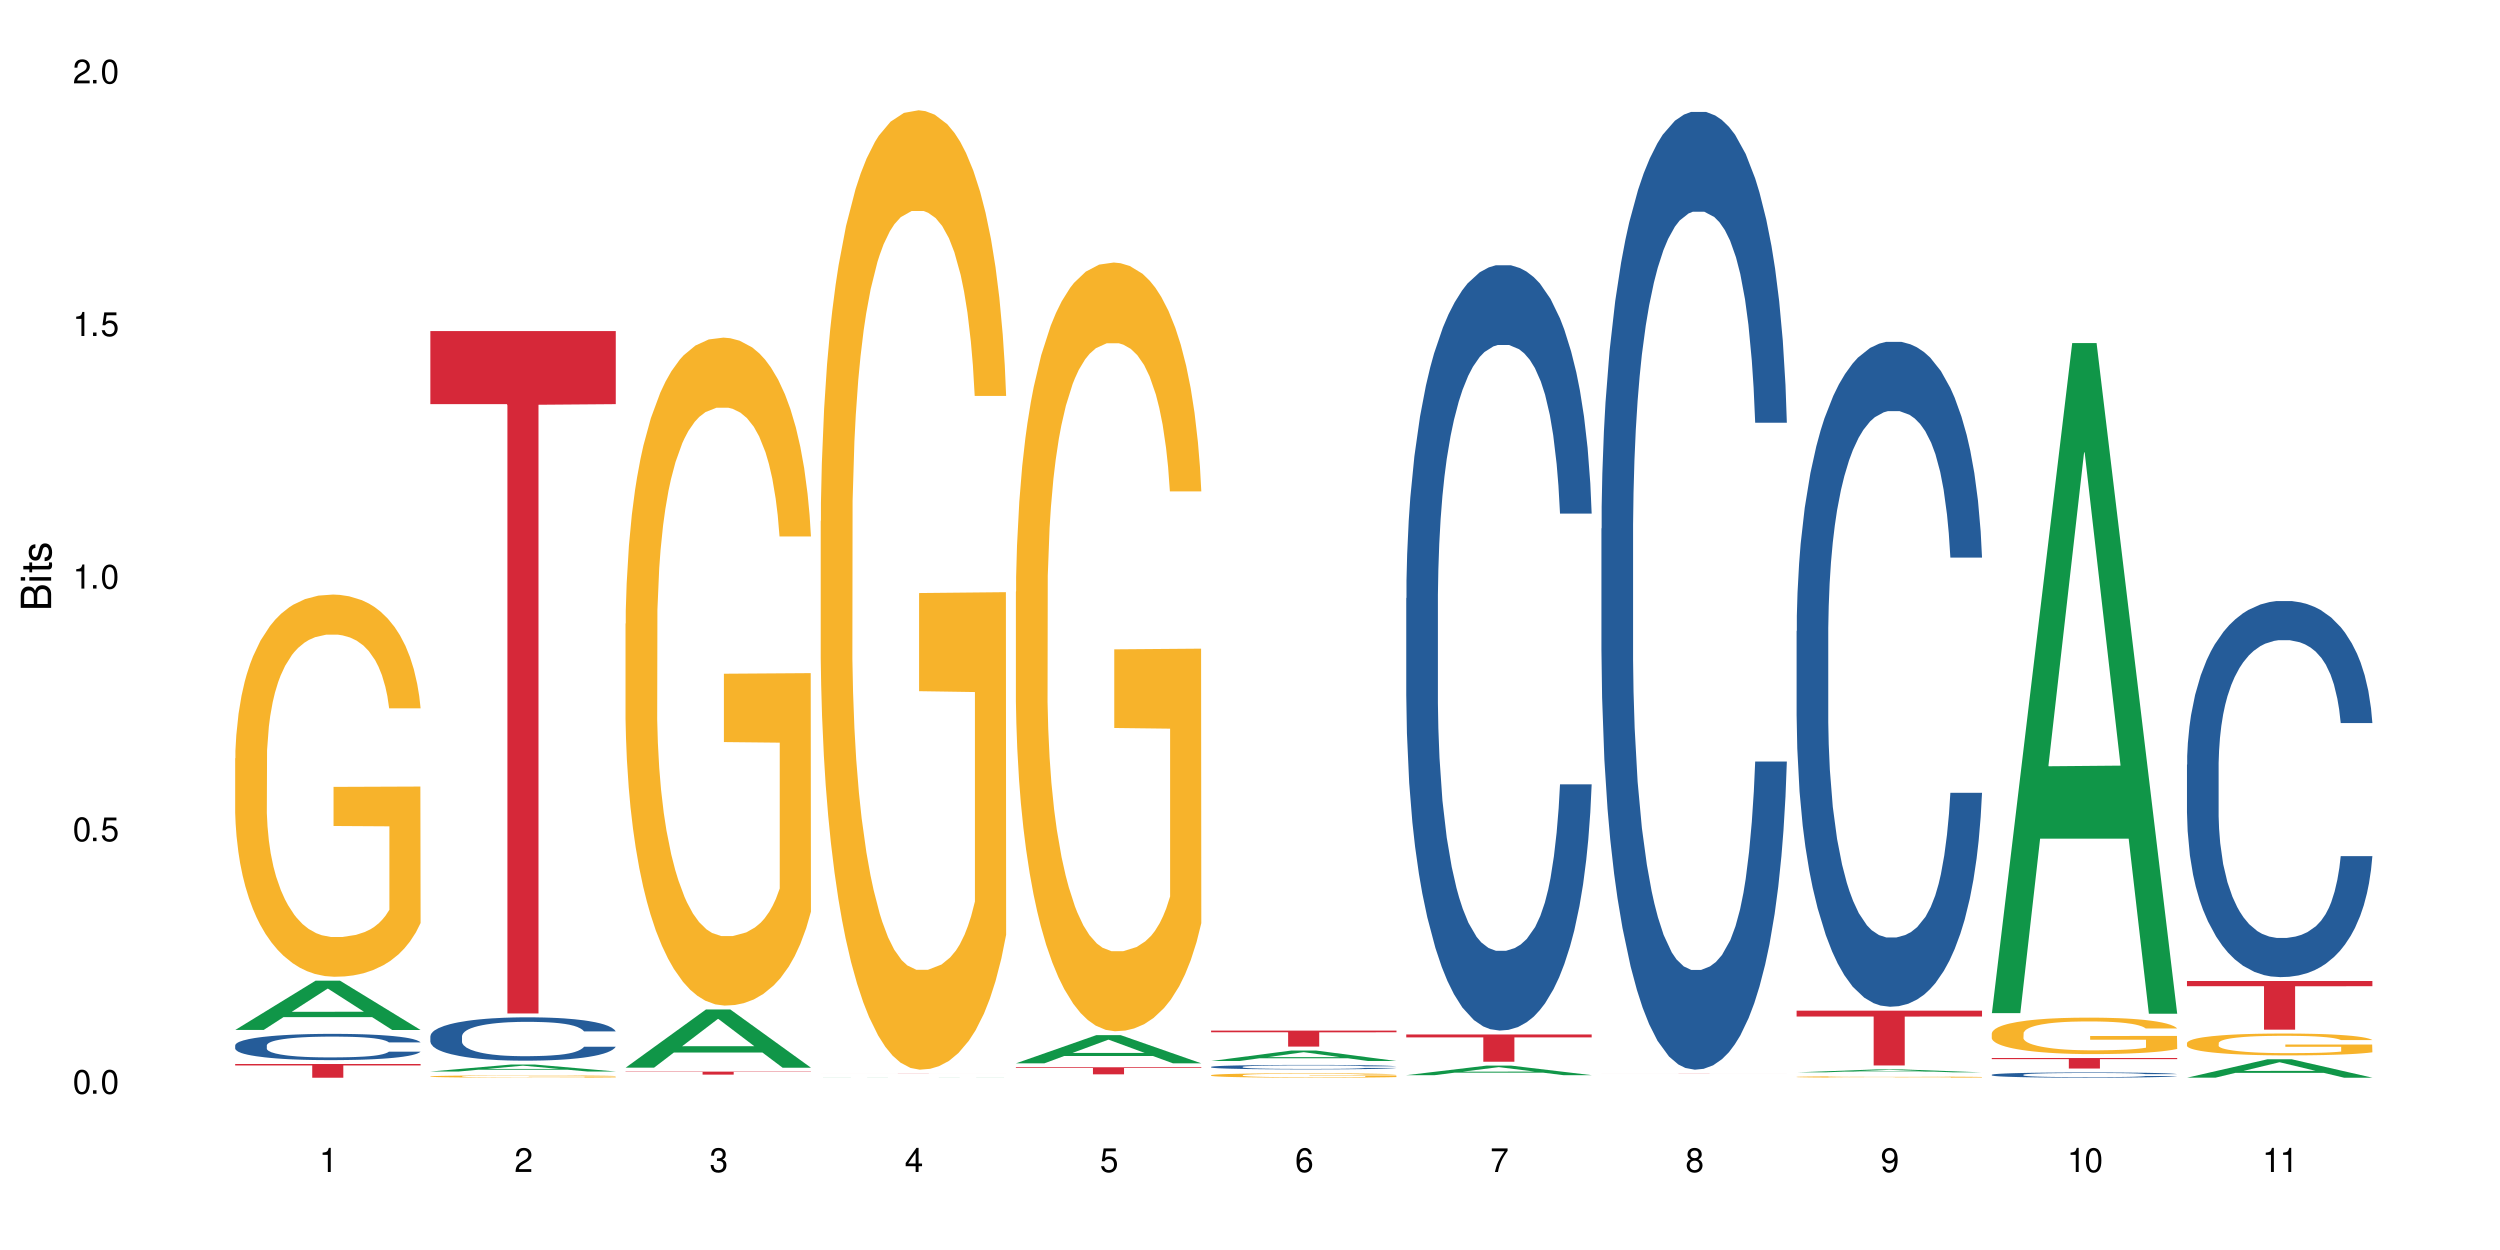 <?xml version="1.0" encoding="UTF-8"?>
<svg xmlns="http://www.w3.org/2000/svg" xmlns:xlink="http://www.w3.org/1999/xlink" width="720" height="360" viewBox="0 0 720 360">
<defs>
<g>
<g id="glyph-0-0">
</g>
<g id="glyph-0-1">
<path d="M 2.641 -6.938 C 2 -6.938 1.422 -6.656 1.078 -6.172 C 0.641 -5.562 0.406 -4.641 0.406 -3.359 C 0.406 -1.016 1.188 0.219 2.641 0.219 C 4.078 0.219 4.859 -1.016 4.859 -3.297 C 4.859 -4.641 4.656 -5.547 4.203 -6.172 C 3.844 -6.656 3.281 -6.938 2.641 -6.938 Z M 2.641 -6.188 C 3.547 -6.188 4 -5.25 4 -3.375 C 4 -1.406 3.562 -0.484 2.625 -0.484 C 1.734 -0.484 1.281 -1.438 1.281 -3.344 C 1.281 -5.25 1.734 -6.188 2.641 -6.188 Z M 2.641 -6.188 "/>
</g>
<g id="glyph-0-2">
<path d="M 1.828 -1 L 0.828 -1 L 0.828 0 L 1.828 0 Z M 1.828 -1 "/>
</g>
<g id="glyph-0-3">
<path d="M 4.562 -6.797 L 1.062 -6.797 L 0.547 -3.094 L 1.328 -3.094 C 1.719 -3.562 2.047 -3.734 2.578 -3.734 C 3.484 -3.734 4.062 -3.109 4.062 -2.094 C 4.062 -1.125 3.484 -0.531 2.578 -0.531 C 1.828 -0.531 1.375 -0.906 1.188 -1.672 L 0.328 -1.672 C 0.453 -1.109 0.547 -0.844 0.75 -0.594 C 1.125 -0.078 1.828 0.219 2.594 0.219 C 3.969 0.219 4.922 -0.781 4.922 -2.219 C 4.922 -3.562 4.031 -4.484 2.719 -4.484 C 2.25 -4.484 1.859 -4.359 1.469 -4.062 L 1.734 -5.969 L 4.562 -5.969 Z M 4.562 -6.797 "/>
</g>
<g id="glyph-0-4">
<path d="M 2.484 -4.938 L 2.484 0 L 3.328 0 L 3.328 -6.938 L 2.766 -6.938 C 2.469 -5.875 2.281 -5.734 0.984 -5.562 L 0.984 -4.938 Z M 2.484 -4.938 "/>
</g>
<g id="glyph-0-5">
<path d="M 4.859 -0.828 L 1.281 -0.828 C 1.359 -1.406 1.672 -1.781 2.5 -2.281 L 3.469 -2.828 C 4.406 -3.344 4.906 -4.062 4.906 -4.906 C 4.906 -5.484 4.672 -6.031 4.266 -6.406 C 3.859 -6.766 3.375 -6.938 2.719 -6.938 C 1.859 -6.938 1.219 -6.625 0.844 -6.031 C 0.609 -5.672 0.5 -5.234 0.484 -4.531 L 1.328 -4.531 C 1.359 -5.016 1.406 -5.281 1.531 -5.516 C 1.75 -5.938 2.188 -6.203 2.703 -6.203 C 3.469 -6.203 4.031 -5.641 4.031 -4.891 C 4.031 -4.344 3.719 -3.859 3.125 -3.516 L 2.234 -3 C 0.812 -2.172 0.406 -1.531 0.328 -0.016 L 4.859 -0.016 Z M 4.859 -0.828 "/>
</g>
<g id="glyph-0-6">
<path d="M 2.125 -3.188 L 2.578 -3.188 C 3.5 -3.188 3.984 -2.766 3.984 -1.922 C 3.984 -1.062 3.469 -0.531 2.594 -0.531 C 1.656 -0.531 1.203 -1 1.156 -2.016 L 0.312 -2.016 C 0.344 -1.453 0.438 -1.094 0.609 -0.781 C 0.953 -0.109 1.625 0.219 2.547 0.219 C 3.953 0.219 4.859 -0.625 4.859 -1.938 C 4.859 -2.828 4.516 -3.297 3.703 -3.594 C 4.344 -3.844 4.656 -4.328 4.656 -5.031 C 4.656 -6.219 3.875 -6.938 2.578 -6.938 C 1.203 -6.938 0.484 -6.172 0.453 -4.703 L 1.297 -4.703 C 1.312 -5.125 1.344 -5.359 1.453 -5.578 C 1.641 -5.969 2.062 -6.203 2.594 -6.203 C 3.344 -6.203 3.797 -5.75 3.797 -5 C 3.797 -4.516 3.609 -4.219 3.25 -4.047 C 3.016 -3.953 2.703 -3.922 2.125 -3.906 Z M 2.125 -3.188 "/>
</g>
<g id="glyph-0-7">
<path d="M 3.141 -1.672 L 3.141 0 L 3.984 0 L 3.984 -1.672 L 4.984 -1.672 L 4.984 -2.438 L 3.984 -2.438 L 3.984 -6.938 L 3.359 -6.938 L 0.266 -2.578 L 0.266 -1.672 Z M 3.141 -2.438 L 1 -2.438 L 3.141 -5.5 Z M 3.141 -2.438 "/>
</g>
<g id="glyph-0-8">
<path d="M 4.781 -5.125 C 4.609 -6.266 3.891 -6.938 2.844 -6.938 C 2.094 -6.938 1.422 -6.578 1.031 -5.953 C 0.594 -5.266 0.406 -4.422 0.406 -3.172 C 0.406 -2 0.578 -1.25 0.984 -0.641 C 1.359 -0.078 1.953 0.219 2.703 0.219 C 3.984 0.219 4.922 -0.75 4.922 -2.094 C 4.922 -3.375 4.062 -4.281 2.844 -4.281 C 2.172 -4.281 1.641 -4.031 1.281 -3.516 C 1.281 -5.234 1.828 -6.188 2.797 -6.188 C 3.391 -6.188 3.797 -5.797 3.938 -5.125 Z M 2.734 -3.531 C 3.547 -3.531 4.062 -2.953 4.062 -2.031 C 4.062 -1.156 3.484 -0.531 2.703 -0.531 C 1.922 -0.531 1.328 -1.188 1.328 -2.078 C 1.328 -2.938 1.906 -3.531 2.734 -3.531 Z M 2.734 -3.531 "/>
</g>
<g id="glyph-0-9">
<path d="M 4.984 -6.797 L 0.438 -6.797 L 0.438 -5.969 L 4.109 -5.969 C 2.5 -3.656 1.828 -2.234 1.328 0 L 2.219 0 C 2.594 -2.172 3.453 -4.047 4.984 -6.094 Z M 4.984 -6.797 "/>
</g>
<g id="glyph-0-10">
<path d="M 3.75 -3.656 C 4.469 -4.094 4.688 -4.438 4.688 -5.078 C 4.688 -6.172 3.844 -6.938 2.641 -6.938 C 1.438 -6.938 0.594 -6.172 0.594 -5.094 C 0.594 -4.438 0.812 -4.094 1.516 -3.656 C 0.734 -3.266 0.359 -2.703 0.359 -1.922 C 0.359 -0.656 1.281 0.219 2.641 0.219 C 3.984 0.219 4.922 -0.656 4.922 -1.922 C 4.922 -2.703 4.531 -3.266 3.75 -3.656 Z M 2.641 -6.188 C 3.359 -6.188 3.812 -5.75 3.812 -5.062 C 3.812 -4.406 3.344 -3.984 2.641 -3.984 C 1.922 -3.984 1.453 -4.406 1.453 -5.078 C 1.453 -5.75 1.922 -6.188 2.641 -6.188 Z M 2.641 -3.266 C 3.484 -3.266 4.062 -2.719 4.062 -1.906 C 4.062 -1.078 3.484 -0.531 2.625 -0.531 C 1.797 -0.531 1.219 -1.094 1.219 -1.906 C 1.219 -2.719 1.781 -3.266 2.641 -3.266 Z M 2.641 -3.266 "/>
</g>
<g id="glyph-0-11">
<path d="M 0.516 -1.578 C 0.672 -0.453 1.406 0.219 2.438 0.219 C 3.188 0.219 3.859 -0.141 4.266 -0.766 C 4.688 -1.453 4.891 -2.297 4.891 -3.547 C 4.891 -4.719 4.703 -5.453 4.312 -6.078 C 3.938 -6.641 3.344 -6.938 2.594 -6.938 C 1.297 -6.938 0.359 -5.969 0.359 -4.625 C 0.359 -3.344 1.234 -2.453 2.453 -2.453 C 3.094 -2.453 3.578 -2.672 4.016 -3.203 C 4 -1.484 3.469 -0.531 2.5 -0.531 C 1.906 -0.531 1.484 -0.906 1.359 -1.578 Z M 2.578 -6.203 C 3.375 -6.203 3.969 -5.531 3.969 -4.641 C 3.969 -3.797 3.391 -3.188 2.547 -3.188 C 1.734 -3.188 1.234 -3.766 1.234 -4.688 C 1.234 -5.562 1.797 -6.203 2.578 -6.203 Z M 2.578 -6.203 "/>
</g>
<g id="glyph-1-0">
</g>
<g id="glyph-1-1">
<path d="M 0 -0.953 L 0 -4.891 C 0 -5.719 -0.234 -6.344 -0.734 -6.797 C -1.188 -7.234 -1.812 -7.469 -2.5 -7.469 C -3.547 -7.469 -4.188 -7 -4.625 -5.875 C -4.984 -6.688 -5.625 -7.094 -6.531 -7.094 C -7.172 -7.094 -7.734 -6.859 -8.141 -6.391 C -8.562 -5.922 -8.75 -5.344 -8.75 -4.5 L -8.75 -0.953 Z M -4.984 -2.062 L -7.766 -2.062 L -7.766 -4.219 C -7.766 -4.844 -7.688 -5.203 -7.453 -5.5 C -7.219 -5.812 -6.859 -5.969 -6.375 -5.969 C -5.891 -5.969 -5.531 -5.812 -5.297 -5.5 C -5.062 -5.203 -4.984 -4.844 -4.984 -4.219 Z M -0.984 -2.062 L -4 -2.062 L -4 -4.781 C -4 -5.766 -3.438 -6.359 -2.484 -6.359 C -1.547 -6.359 -0.984 -5.766 -0.984 -4.781 Z M -0.984 -2.062 "/>
</g>
<g id="glyph-1-2">
<path d="M -6.281 -1.797 L -6.281 -0.797 L 0 -0.797 L 0 -1.797 Z M -8.75 -1.797 L -8.75 -0.797 L -7.484 -0.797 L -7.484 -1.797 Z M -8.75 -1.797 "/>
</g>
<g id="glyph-1-3">
<path d="M -6.281 -3.047 L -6.281 -2.016 L -8.016 -2.016 L -8.016 -1.016 L -6.281 -1.016 L -6.281 -0.172 L -5.469 -0.172 L -5.469 -1.016 L -0.719 -1.016 C -0.078 -1.016 0.281 -1.453 0.281 -2.234 C 0.281 -2.5 0.25 -2.719 0.188 -3.047 L -0.641 -3.047 C -0.609 -2.906 -0.594 -2.766 -0.594 -2.562 C -0.594 -2.141 -0.719 -2.016 -1.156 -2.016 L -5.469 -2.016 L -5.469 -3.047 Z M -6.281 -3.047 "/>
</g>
<g id="glyph-1-4">
<path d="M -4.531 -5.25 C -5.766 -5.25 -6.469 -4.422 -6.469 -2.969 C -6.469 -1.516 -5.719 -0.562 -4.547 -0.562 C -3.562 -0.562 -3.094 -1.062 -2.734 -2.562 L -2.516 -3.484 C -2.344 -4.188 -2.094 -4.469 -1.641 -4.469 C -1.047 -4.469 -0.641 -3.875 -0.641 -3 C -0.641 -2.453 -0.797 -2 -1.062 -1.75 C -1.25 -1.594 -1.422 -1.531 -1.875 -1.469 L -1.875 -0.406 C -0.422 -0.453 0.281 -1.266 0.281 -2.922 C 0.281 -4.5 -0.5 -5.516 -1.719 -5.516 C -2.656 -5.516 -3.172 -4.984 -3.469 -3.734 L -3.703 -2.766 C -3.891 -1.953 -4.156 -1.609 -4.594 -1.609 C -5.188 -1.609 -5.547 -2.125 -5.547 -2.938 C -5.547 -3.75 -5.203 -4.172 -4.531 -4.203 Z M -4.531 -5.25 "/>
</g>
</g>
</defs>
<rect x="-72" y="-36" width="864" height="432" fill="rgb(100%, 100%, 100%)" fill-opacity="1"/>
<path fill-rule="nonzero" fill="rgb(6.275%, 58.824%, 28.235%)" fill-opacity="1" d="M 67.73 296.625 L 67.789 296.613 L 90.895 282.43 L 97.91 282.43 L 121.133 296.641 L 112.973 296.641 L 107.152 292.93 L 81.652 292.93 L 75.945 296.625 L 67.73 296.625 L 84.105 291.398 L 104.816 291.383 L 94.488 284.754 L 94.375 284.738 L 94.262 284.781 L 84.047 291.383 L 84.105 291.398 Z M 67.73 296.625 "/>
<path fill-rule="nonzero" fill="rgb(14.51%, 36.078%, 60%)" fill-opacity="1" d="M 67.73 301.047 L 67.797 301.039 L 67.797 300.875 L 67.992 300.613 L 68.449 300.281 L 68.902 300.051 L 70.074 299.645 L 71.703 299.25 L 73.398 298.945 L 74.633 298.77 L 75.742 298.629 L 78.281 298.375 L 79.91 298.242 L 81.668 298.125 L 83.816 298.008 L 85.379 297.938 L 88.895 297.828 L 91.5 297.781 L 93.52 297.758 L 97.883 297.758 L 100.488 297.785 L 102.375 297.82 L 104.461 297.875 L 106.219 297.938 L 109.281 298.09 L 112.016 298.285 L 113.254 298.395 L 115.207 298.609 L 116.703 298.816 L 117.746 298.996 L 118.918 299.25 L 119.961 299.562 L 120.742 299.914 L 121.133 300.211 L 112.016 300.211 L 111.559 299.934 L 111.039 299.723 L 110.062 299.438 L 109.086 299.238 L 107.715 299.035 L 106.48 298.906 L 104.785 298.773 L 103.289 298.691 L 101.727 298.629 L 100.227 298.59 L 97.363 298.547 L 94.039 298.547 L 92.805 298.559 L 90.262 298.617 L 88.895 298.664 L 86.941 298.762 L 85.574 298.852 L 83.945 298.988 L 82.84 299.105 L 81.473 299.285 L 80.496 299.445 L 79.387 299.672 L 78.738 299.844 L 78.152 300.039 L 77.629 300.266 L 77.238 300.508 L 76.977 300.766 L 76.848 301.012 L 76.848 302.082 L 76.977 302.332 L 77.305 302.621 L 78.152 303.043 L 79.387 303.41 L 80.82 303.699 L 82.188 303.906 L 82.969 304.004 L 84.012 304.113 L 85.641 304.254 L 87.984 304.391 L 89.352 304.445 L 91.438 304.5 L 93.586 304.527 L 96.449 304.527 L 98.988 304.5 L 100.684 304.465 L 102.441 304.41 L 104.852 304.293 L 106.348 304.184 L 107.652 304.051 L 108.629 303.922 L 109.281 303.809 L 110.258 303.598 L 111.039 303.363 L 111.625 303.121 L 112.016 302.883 L 121.133 302.883 L 120.742 303.16 L 120.156 303.43 L 119.57 303.629 L 118.656 303.871 L 117.613 304.086 L 116.117 304.328 L 114.879 304.488 L 113.254 304.66 L 111.754 304.793 L 110.125 304.91 L 107.715 305.047 L 106.152 305.117 L 104.461 305.18 L 102.441 305.234 L 99.902 305.281 L 97.168 305.309 L 94.625 305.316 L 91.891 305.301 L 89.871 305.273 L 87.203 305.211 L 83.883 305.09 L 81.473 304.957 L 79.582 304.824 L 77.957 304.688 L 76.133 304.5 L 73.789 304.195 L 72.355 303.961 L 71.379 303.77 L 70.27 303.5 L 69.488 303.258 L 68.578 302.871 L 67.926 302.379 L 67.73 302 Z M 67.73 301.047 "/>
<path fill-rule="nonzero" fill="rgb(96.863%, 70.196%, 16.863%)" fill-opacity="1" d="M 67.73 218.379 L 67.797 218.281 L 67.797 216.27 L 68.055 211.746 L 68.707 205.512 L 69.555 200.387 L 70.465 196.363 L 71.051 194.254 L 72.027 191.238 L 72.875 189.027 L 75.023 184.5 L 77.762 180.281 L 79.258 178.469 L 80.949 176.762 L 83.359 174.852 L 84.469 174.148 L 87.855 172.539 L 91.695 171.535 L 95.93 171.23 L 97.883 171.332 L 100.555 171.734 L 104.199 172.84 L 106.285 173.844 L 107.91 174.852 L 109.605 176.156 L 111.688 178.168 L 113.645 180.582 L 115.207 182.992 L 116.77 186.012 L 118.07 189.227 L 119.18 192.746 L 120.156 196.969 L 120.742 200.484 L 121.133 204.004 L 112.078 204.004 L 111.559 200.484 L 110.973 197.773 L 109.996 194.453 L 109.02 192.043 L 108.043 190.133 L 106.219 187.52 L 104.656 185.91 L 102.703 184.5 L 100.812 183.598 L 98.664 182.992 L 97.363 182.793 L 93.91 182.793 L 90.785 183.496 L 88.961 184.301 L 87.66 185.105 L 85.836 186.613 L 84.727 187.82 L 84.078 188.625 L 82.125 191.738 L 80.82 194.555 L 80.105 196.465 L 79.191 199.48 L 78.543 202.195 L 77.824 206.215 L 77.434 209.23 L 76.914 216.066 L 76.848 234.164 L 77.043 237.984 L 77.434 242.105 L 77.957 245.727 L 78.738 249.543 L 79.52 252.461 L 80.887 256.379 L 82.059 258.996 L 82.969 260.703 L 84.727 263.418 L 85.445 264.324 L 87.137 266.133 L 88.895 267.539 L 91.047 268.746 L 92.672 269.348 L 95.277 269.852 L 98.598 269.852 L 102.508 269.25 L 104.98 268.445 L 106.676 267.641 L 107.781 266.938 L 109.148 265.832 L 110.125 264.824 L 111.039 263.719 L 112.145 262.012 L 112.145 237.984 L 96.059 237.883 L 96.059 226.625 L 121.066 226.523 L 121.133 265.832 L 119.766 268.547 L 118.07 271.16 L 116.441 273.168 L 114.75 274.879 L 112.34 276.789 L 110.387 277.996 L 107.391 279.402 L 104.656 280.309 L 101.789 280.91 L 99.25 281.211 L 96.254 281.312 L 93.586 281.109 L 90.719 280.508 L 88.441 279.703 L 86.355 278.699 L 84.273 277.391 L 81.668 275.281 L 79.973 273.57 L 78.215 271.461 L 76.457 268.945 L 74.895 266.234 L 73.852 264.121 L 72.812 261.707 L 71.703 258.691 L 70.66 255.273 L 69.879 252.16 L 69.164 248.641 L 68.645 245.324 L 68.121 240.797 L 67.859 237.18 L 67.73 234.062 Z M 67.73 218.379 "/>
<path fill-rule="nonzero" fill="rgb(83.922%, 15.686%, 22.353%)" fill-opacity="1" d="M 67.73 306.434 L 121.133 306.434 L 121.133 306.855 L 98.875 306.859 L 98.875 310.379 L 89.922 310.379 L 89.922 306.863 L 89.793 306.855 L 67.73 306.855 Z M 67.73 306.434 "/>
<path fill-rule="nonzero" fill="rgb(6.275%, 58.824%, 28.235%)" fill-opacity="1" d="M 123.941 308.594 L 124 308.59 L 147.105 306.594 L 154.125 306.594 L 177.344 308.594 L 169.184 308.594 L 163.367 308.074 L 137.863 308.074 L 132.156 308.594 L 123.941 308.594 L 140.316 307.855 L 161.027 307.855 L 150.699 306.922 L 150.586 306.918 L 150.473 306.926 L 140.258 307.855 L 140.316 307.855 Z M 123.941 308.594 "/>
<path fill-rule="nonzero" fill="rgb(14.51%, 36.078%, 60%)" fill-opacity="1" d="M 123.941 298.43 L 124.008 298.418 L 124.008 298.145 L 124.203 297.711 L 124.66 297.164 L 125.113 296.785 L 126.285 296.113 L 127.914 295.465 L 129.609 294.961 L 130.844 294.668 L 131.953 294.438 L 134.492 294.016 L 136.121 293.801 L 137.879 293.605 L 140.027 293.414 L 141.59 293.297 L 145.109 293.117 L 147.711 293.035 L 149.73 293 L 154.094 293 L 156.699 293.047 L 158.59 293.105 L 160.672 293.195 L 162.43 293.297 L 165.492 293.551 L 168.227 293.867 L 169.465 294.051 L 171.418 294.402 L 172.914 294.746 L 173.957 295.043 L 175.129 295.465 L 176.172 295.977 L 176.953 296.559 L 177.344 297.051 L 168.227 297.051 L 167.77 296.594 L 167.25 296.238 L 166.273 295.773 L 165.297 295.441 L 163.93 295.109 L 162.691 294.895 L 160.996 294.676 L 159.5 294.539 L 157.938 294.438 L 156.438 294.371 L 153.574 294.301 L 150.254 294.301 L 149.016 294.324 L 146.477 294.414 L 145.109 294.496 L 143.152 294.656 L 141.785 294.805 L 140.156 295.031 L 139.051 295.227 L 137.684 295.52 L 136.707 295.785 L 135.598 296.16 L 134.949 296.445 L 134.363 296.766 L 133.84 297.141 L 133.449 297.539 L 133.191 297.961 L 133.059 298.371 L 133.059 300.141 L 133.191 300.551 L 133.516 301.027 L 134.363 301.723 L 135.598 302.328 L 137.031 302.809 L 138.398 303.148 L 139.18 303.309 L 140.223 303.492 L 141.852 303.719 L 144.195 303.949 L 145.562 304.039 L 147.648 304.129 L 149.797 304.176 L 152.66 304.176 L 155.203 304.129 L 156.895 304.074 L 158.652 303.98 L 161.062 303.789 L 162.559 303.605 L 163.863 303.387 L 164.84 303.172 L 165.492 302.988 L 166.469 302.637 L 167.25 302.25 L 167.836 301.848 L 168.227 301.461 L 177.344 301.461 L 176.953 301.918 L 176.367 302.363 L 175.781 302.691 L 174.867 303.094 L 173.828 303.445 L 172.328 303.844 L 171.09 304.105 L 169.465 304.391 L 167.965 304.609 L 166.336 304.801 L 163.93 305.031 L 162.363 305.145 L 160.672 305.246 L 158.652 305.34 L 156.113 305.418 L 153.379 305.465 L 150.84 305.477 L 148.102 305.453 L 146.086 305.406 L 143.414 305.305 L 140.094 305.098 L 137.684 304.883 L 135.793 304.664 L 134.168 304.438 L 132.344 304.129 L 130 303.629 L 128.566 303.242 L 127.59 302.922 L 126.48 302.477 L 125.699 302.078 L 124.789 301.438 L 124.137 300.629 L 123.941 300.004 Z M 123.941 298.43 "/>
<path fill-rule="nonzero" fill="rgb(96.863%, 70.196%, 16.863%)" fill-opacity="1" d="M 123.941 309.996 L 124.008 309.996 L 124.008 309.984 L 124.27 309.957 L 124.918 309.922 L 125.766 309.891 L 126.676 309.863 L 127.266 309.852 L 128.242 309.836 L 129.086 309.82 L 131.234 309.793 L 133.973 309.77 L 135.469 309.758 L 137.164 309.746 L 139.57 309.734 L 140.68 309.73 L 144.066 309.723 L 147.906 309.715 L 156.766 309.715 L 160.41 309.723 L 162.496 309.73 L 164.125 309.734 L 165.816 309.742 L 167.902 309.754 L 169.855 309.77 L 171.418 309.785 L 172.98 309.805 L 174.281 309.82 L 175.391 309.844 L 176.367 309.867 L 176.953 309.891 L 177.344 309.91 L 168.293 309.91 L 167.77 309.891 L 167.184 309.875 L 166.207 309.855 L 165.23 309.84 L 164.254 309.828 L 162.43 309.812 L 160.867 309.801 L 158.914 309.793 L 157.023 309.789 L 154.875 309.785 L 150.121 309.785 L 146.996 309.789 L 145.172 309.793 L 143.871 309.797 L 142.047 309.805 L 140.941 309.812 L 140.289 309.82 L 138.336 309.836 L 137.031 309.855 L 136.316 309.867 L 135.402 309.883 L 134.754 309.898 L 134.035 309.926 L 133.645 309.941 L 133.125 309.984 L 133.059 310.094 L 133.254 310.117 L 133.645 310.141 L 134.168 310.164 L 134.949 310.188 L 135.73 310.203 L 137.098 310.227 L 138.27 310.242 L 139.18 310.254 L 140.941 310.27 L 141.656 310.273 L 143.348 310.285 L 145.109 310.293 L 147.258 310.301 L 148.883 310.305 L 151.488 310.309 L 154.812 310.309 L 158.719 310.305 L 161.191 310.301 L 162.887 310.297 L 163.992 310.289 L 165.359 310.285 L 166.336 310.277 L 167.25 310.27 L 168.355 310.262 L 168.355 310.117 L 152.27 310.117 L 152.27 310.047 L 177.277 310.047 L 177.344 310.285 L 175.977 310.301 L 174.281 310.316 L 172.656 310.328 L 170.961 310.34 L 168.551 310.352 L 166.598 310.355 L 163.602 310.367 L 160.867 310.371 L 158 310.375 L 155.461 310.375 L 152.465 310.379 L 149.797 310.375 L 146.93 310.371 L 144.652 310.367 L 142.566 310.363 L 140.484 310.355 L 137.879 310.34 L 136.188 310.332 L 134.426 310.316 L 132.668 310.305 L 131.105 310.285 L 130.062 310.273 L 129.023 310.258 L 127.914 310.242 L 126.871 310.219 L 126.09 310.203 L 125.375 310.18 L 124.855 310.16 L 124.332 310.133 L 124.074 310.109 L 123.941 310.094 Z M 123.941 309.996 "/>
<path fill-rule="nonzero" fill="rgb(83.922%, 15.686%, 22.353%)" fill-opacity="1" d="M 123.941 95.355 L 177.344 95.355 L 177.344 116.391 L 155.086 116.574 L 155.086 291.883 L 146.133 291.883 L 146.133 116.762 L 146.004 116.391 L 123.941 116.391 Z M 123.941 95.355 "/>
<path fill-rule="nonzero" fill="rgb(6.275%, 58.824%, 28.235%)" fill-opacity="1" d="M 180.152 307.488 L 180.211 307.473 L 203.316 290.73 L 210.336 290.73 L 233.555 307.504 L 225.395 307.504 L 219.578 303.129 L 194.074 303.129 L 188.371 307.488 L 180.152 307.488 L 196.527 301.316 L 217.238 301.301 L 206.91 293.473 L 206.797 293.457 L 206.684 293.504 L 196.473 301.301 L 196.527 301.316 Z M 180.152 307.488 "/>
<path fill-rule="nonzero" fill="rgb(96.863%, 70.196%, 16.863%)" fill-opacity="1" d="M 180.152 179.629 L 180.219 179.453 L 180.219 175.941 L 180.48 168.035 L 181.129 157.141 L 181.977 148.18 L 182.891 141.152 L 183.477 137.465 L 184.453 132.191 L 185.297 128.328 L 187.449 120.422 L 190.184 113.043 L 191.68 109.879 L 193.375 106.895 L 195.785 103.555 L 196.891 102.324 L 200.277 99.516 L 204.121 97.758 L 208.352 97.23 L 210.305 97.406 L 212.977 98.109 L 216.621 100.043 L 218.707 101.797 L 220.336 103.555 L 222.027 105.84 L 224.113 109.352 L 226.066 113.57 L 227.629 117.785 L 229.191 123.059 L 230.492 128.68 L 231.602 134.828 L 232.578 142.207 L 233.164 148.355 L 233.555 154.508 L 224.504 154.508 L 223.98 148.355 L 223.395 143.613 L 222.418 137.816 L 221.441 133.598 L 220.465 130.262 L 218.641 125.691 L 217.078 122.883 L 215.125 120.422 L 213.238 118.84 L 211.086 117.785 L 209.785 117.434 L 206.332 117.434 L 203.207 118.664 L 201.383 120.07 L 200.082 121.477 L 198.258 124.113 L 197.152 126.219 L 196.5 127.625 L 194.547 133.07 L 193.242 137.992 L 192.527 141.328 L 191.617 146.602 L 190.965 151.344 L 190.246 158.371 L 189.855 163.641 L 189.336 175.59 L 189.27 207.215 L 189.465 213.891 L 189.855 221.094 L 190.379 227.418 L 191.16 234.094 L 191.941 239.191 L 193.309 246.043 L 194.48 250.609 L 195.395 253.598 L 197.152 258.34 L 197.867 259.922 L 199.562 263.082 L 201.32 265.543 L 203.469 267.652 L 205.098 268.707 L 207.699 269.586 L 211.023 269.586 L 214.93 268.531 L 217.402 267.125 L 219.098 265.719 L 220.203 264.488 L 221.57 262.559 L 222.551 260.801 L 223.461 258.867 L 224.566 255.879 L 224.566 213.891 L 208.484 213.715 L 208.484 194.035 L 233.488 193.859 L 233.555 262.559 L 232.188 267.301 L 230.492 271.867 L 228.867 275.383 L 227.172 278.371 L 224.762 281.707 L 222.809 283.816 L 219.812 286.273 L 217.078 287.855 L 214.215 288.91 L 211.672 289.438 L 208.68 289.613 L 206.008 289.262 L 203.141 288.207 L 200.863 286.801 L 198.777 285.047 L 196.695 282.762 L 194.09 279.07 L 192.398 276.086 L 190.641 272.395 L 188.879 268.004 L 187.316 263.258 L 186.277 259.57 L 185.234 255.352 L 184.125 250.082 L 183.086 244.109 L 182.305 238.664 L 181.586 232.512 L 181.066 226.715 L 180.543 218.809 L 180.285 212.484 L 180.152 207.039 Z M 180.152 179.629 "/>
<path fill-rule="nonzero" fill="rgb(83.922%, 15.686%, 22.353%)" fill-opacity="1" d="M 180.152 308.625 L 233.555 308.625 L 233.555 308.719 L 211.301 308.719 L 211.301 309.492 L 202.344 309.492 L 202.344 308.719 L 180.152 308.719 Z M 180.152 308.625 "/>
<path fill-rule="nonzero" fill="rgb(6.275%, 58.824%, 28.235%)" fill-opacity="1" d="M 236.367 310.379 L 236.422 310.379 L 259.527 310.344 L 266.547 310.344 L 289.766 310.379 L 281.609 310.379 L 275.789 310.367 L 250.285 310.367 L 244.582 310.379 L 236.367 310.379 L 252.738 310.363 L 273.449 310.363 L 263.121 310.348 L 262.895 310.348 L 252.684 310.363 L 252.738 310.363 Z M 236.367 310.379 "/>
<path fill-rule="nonzero" fill="rgb(96.863%, 70.196%, 16.863%)" fill-opacity="1" d="M 236.367 150.105 L 236.43 149.852 L 236.43 144.805 L 236.691 133.449 L 237.344 117.805 L 238.188 104.934 L 239.102 94.84 L 239.688 89.543 L 240.664 81.973 L 241.512 76.418 L 243.66 65.062 L 246.395 54.465 L 247.891 49.926 L 249.586 45.633 L 251.996 40.84 L 253.102 39.074 L 256.488 35.035 L 260.332 32.512 L 264.562 31.754 L 266.516 32.008 L 269.188 33.016 L 272.836 35.793 L 274.918 38.316 L 276.547 40.84 L 278.238 44.121 L 280.324 49.168 L 282.277 55.223 L 283.84 61.281 L 285.402 68.848 L 286.707 76.926 L 287.812 85.758 L 288.789 96.355 L 289.375 105.188 L 289.766 114.02 L 280.715 114.02 L 280.191 105.188 L 279.605 98.375 L 278.629 90.047 L 277.652 83.988 L 276.676 79.195 L 274.852 72.633 L 273.289 68.598 L 271.336 65.062 L 269.449 62.793 L 267.301 61.281 L 265.996 60.773 L 262.543 60.773 L 259.418 62.539 L 257.594 64.559 L 256.293 66.578 L 254.469 70.363 L 253.363 73.391 L 252.711 75.41 L 250.758 83.234 L 249.457 90.297 L 248.738 95.094 L 247.828 102.664 L 247.176 109.477 L 246.461 119.57 L 246.07 127.141 L 245.547 144.301 L 245.484 189.723 L 245.68 199.312 L 246.07 209.656 L 246.59 218.742 L 247.371 228.328 L 248.152 235.648 L 249.52 245.488 L 250.691 252.051 L 251.605 256.34 L 253.363 263.152 L 254.078 265.426 L 255.773 269.965 L 257.531 273.5 L 259.68 276.527 L 261.309 278.043 L 263.914 279.305 L 267.234 279.305 L 271.141 277.789 L 273.617 275.77 L 275.309 273.75 L 276.418 271.984 L 277.785 269.211 L 278.762 266.688 L 279.672 263.91 L 280.781 259.621 L 280.781 199.312 L 264.695 199.059 L 264.695 170.797 L 289.699 170.543 L 289.766 269.211 L 288.398 276.023 L 286.707 282.582 L 285.078 287.629 L 283.383 291.922 L 280.977 296.715 L 279.02 299.742 L 276.023 303.277 L 273.289 305.547 L 270.426 307.062 L 267.887 307.816 L 264.891 308.07 L 262.219 307.566 L 259.355 306.051 L 257.074 304.031 L 254.992 301.508 L 252.906 298.23 L 250.301 292.93 L 248.609 288.641 L 246.852 283.34 L 245.094 277.031 L 243.527 270.219 L 242.488 264.918 L 241.445 258.863 L 240.34 251.293 L 239.297 242.715 L 238.516 234.891 L 237.797 226.059 L 237.277 217.73 L 236.758 206.375 L 236.496 197.293 L 236.367 189.469 Z M 236.367 150.105 "/>
<path fill-rule="nonzero" fill="rgb(83.922%, 15.686%, 22.353%)" fill-opacity="1" d="M 236.367 309.188 L 289.766 309.188 L 289.766 309.191 L 267.512 309.191 L 267.512 309.223 L 258.555 309.223 L 258.555 309.191 L 236.367 309.191 Z M 236.367 309.188 "/>
<path fill-rule="nonzero" fill="rgb(6.275%, 58.824%, 28.235%)" fill-opacity="1" d="M 292.578 306.234 L 292.633 306.227 L 315.738 298.121 L 322.758 298.121 L 345.977 306.242 L 337.82 306.242 L 332 304.121 L 306.496 304.121 L 300.793 306.234 L 292.578 306.234 L 308.949 303.246 L 329.66 303.238 L 319.336 299.449 L 319.219 299.441 L 319.105 299.465 L 308.895 303.238 L 308.949 303.246 Z M 292.578 306.234 "/>
<path fill-rule="nonzero" fill="rgb(96.863%, 70.196%, 16.863%)" fill-opacity="1" d="M 292.578 170.43 L 292.641 170.23 L 292.641 166.188 L 292.902 157.086 L 293.555 144.551 L 294.398 134.238 L 295.312 126.152 L 295.898 121.906 L 296.875 115.84 L 297.723 111.391 L 299.871 102.293 L 302.605 93.801 L 304.105 90.164 L 305.797 86.727 L 308.207 82.883 L 309.312 81.469 L 312.699 78.234 L 316.543 76.211 L 320.773 75.605 L 322.73 75.809 L 325.398 76.617 L 329.047 78.84 L 331.129 80.863 L 332.758 82.883 L 334.449 85.512 L 336.535 89.555 L 338.488 94.41 L 340.051 99.262 L 341.613 105.328 L 342.918 111.797 L 344.023 118.875 L 345 127.367 L 345.586 134.441 L 345.977 141.52 L 336.926 141.52 L 336.406 134.441 L 335.82 128.984 L 334.84 122.312 L 333.863 117.457 L 332.887 113.617 L 331.066 108.359 L 329.5 105.125 L 327.547 102.293 L 325.66 100.473 L 323.512 99.262 L 322.207 98.855 L 318.758 98.855 L 315.629 100.273 L 313.809 101.891 L 312.504 103.508 L 310.68 106.539 L 309.574 108.965 L 308.922 110.582 L 306.969 116.852 L 305.668 122.512 L 304.949 126.355 L 304.039 132.422 L 303.387 137.879 L 302.672 145.965 L 302.281 152.031 L 301.758 165.781 L 301.695 202.176 L 301.891 209.859 L 302.281 218.148 L 302.801 225.426 L 303.582 233.109 L 304.363 238.973 L 305.73 246.859 L 306.902 252.117 L 307.816 255.555 L 309.574 261.012 L 310.289 262.832 L 311.984 266.473 L 313.742 269.301 L 315.891 271.727 L 317.52 272.941 L 320.125 273.953 L 323.445 273.953 L 327.352 272.738 L 329.828 271.121 L 331.52 269.504 L 332.629 268.09 L 333.996 265.863 L 334.973 263.844 L 335.883 261.617 L 336.992 258.184 L 336.992 209.859 L 320.906 209.656 L 320.906 187.012 L 345.914 186.809 L 345.977 265.863 L 344.609 271.324 L 342.918 276.582 L 341.289 280.625 L 339.598 284.062 L 337.188 287.902 L 335.234 290.328 L 332.238 293.16 L 329.5 294.98 L 326.637 296.191 L 324.098 296.801 L 321.102 297.004 L 318.43 296.598 L 315.566 295.383 L 313.285 293.766 L 311.203 291.746 L 309.117 289.117 L 306.512 284.871 L 304.82 281.434 L 303.062 277.188 L 301.305 272.133 L 299.742 266.672 L 298.699 262.426 L 297.656 257.574 L 296.551 251.508 L 295.508 244.637 L 294.727 238.367 L 294.008 231.289 L 293.488 224.617 L 292.969 215.52 L 292.707 208.242 L 292.578 201.973 Z M 292.578 170.43 "/>
<path fill-rule="nonzero" fill="rgb(83.922%, 15.686%, 22.353%)" fill-opacity="1" d="M 292.578 307.363 L 345.977 307.363 L 345.977 307.582 L 323.723 307.582 L 323.723 309.406 L 314.77 309.406 L 314.77 307.586 L 314.637 307.582 L 292.578 307.582 Z M 292.578 307.363 "/>
<path fill-rule="nonzero" fill="rgb(6.275%, 58.824%, 28.235%)" fill-opacity="1" d="M 348.789 305.574 L 348.844 305.57 L 371.953 302.547 L 378.969 302.547 L 402.188 305.574 L 394.031 305.574 L 388.211 304.785 L 362.711 304.785 L 357.004 305.574 L 348.789 305.574 L 365.164 304.457 L 385.871 304.453 L 375.547 303.039 L 375.434 303.039 L 375.316 303.047 L 365.105 304.453 L 365.164 304.457 Z M 348.789 305.574 "/>
<path fill-rule="nonzero" fill="rgb(14.51%, 36.078%, 60%)" fill-opacity="1" d="M 348.789 307.258 L 348.852 307.254 L 348.852 307.227 L 349.051 307.184 L 349.504 307.125 L 349.961 307.086 L 351.133 307.016 L 352.762 306.949 L 354.453 306.898 L 355.691 306.867 L 356.797 306.844 L 359.34 306.801 L 360.965 306.777 L 362.727 306.758 L 364.875 306.738 L 366.438 306.727 L 369.953 306.707 L 372.559 306.699 L 374.578 306.695 L 378.941 306.695 L 381.547 306.699 L 383.434 306.707 L 385.52 306.715 L 387.277 306.727 L 390.336 306.75 L 393.07 306.785 L 394.309 306.805 L 396.262 306.84 L 397.762 306.875 L 398.805 306.906 L 399.977 306.949 L 401.016 307.004 L 401.797 307.062 L 402.188 307.113 L 393.07 307.113 L 392.617 307.066 L 392.094 307.031 L 391.117 306.98 L 390.141 306.945 L 388.773 306.914 L 387.535 306.891 L 385.844 306.867 L 384.344 306.855 L 382.781 306.844 L 381.285 306.836 L 378.418 306.828 L 375.098 306.828 L 373.859 306.832 L 371.32 306.84 L 369.953 306.848 L 368 306.867 L 366.633 306.883 L 365.004 306.906 L 363.898 306.926 L 362.531 306.957 L 361.551 306.984 L 360.445 307.02 L 359.793 307.051 L 359.207 307.082 L 358.688 307.121 L 358.297 307.164 L 358.035 307.207 L 357.906 307.25 L 357.906 307.434 L 358.035 307.477 L 358.363 307.523 L 359.207 307.598 L 360.445 307.66 L 361.879 307.707 L 363.246 307.742 L 364.027 307.762 L 365.07 307.777 L 366.695 307.805 L 369.043 307.828 L 370.41 307.836 L 372.492 307.844 L 374.641 307.852 L 377.508 307.852 L 380.047 307.844 L 381.742 307.84 L 383.5 307.828 L 385.91 307.809 L 387.406 307.789 L 388.707 307.77 L 389.688 307.746 L 390.336 307.727 L 391.312 307.691 L 392.094 307.652 L 392.68 307.609 L 393.07 307.57 L 402.188 307.57 L 401.797 307.617 L 401.211 307.664 L 400.625 307.695 L 399.715 307.738 L 398.672 307.773 L 397.176 307.816 L 395.938 307.844 L 394.309 307.871 L 392.812 307.895 L 391.184 307.914 L 388.773 307.938 L 387.211 307.949 L 385.52 307.961 L 383.5 307.969 L 380.961 307.977 L 378.223 307.984 L 375.684 307.984 L 372.949 307.98 L 370.93 307.977 L 368.262 307.965 L 364.938 307.945 L 362.531 307.922 L 360.641 307.902 L 359.012 307.879 L 357.188 307.844 L 354.844 307.793 L 353.41 307.754 L 352.434 307.719 L 351.328 307.676 L 350.547 307.633 L 349.637 307.566 L 348.984 307.484 L 348.789 307.418 Z M 348.789 307.258 "/>
<path fill-rule="nonzero" fill="rgb(96.863%, 70.196%, 16.863%)" fill-opacity="1" d="M 348.789 309.648 L 348.852 309.648 L 348.852 309.625 L 349.113 309.57 L 349.766 309.5 L 350.613 309.441 L 351.523 309.395 L 352.109 309.371 L 353.086 309.336 L 353.934 309.309 L 356.082 309.258 L 358.816 309.207 L 360.316 309.188 L 362.008 309.168 L 364.418 309.145 L 365.523 309.137 L 368.91 309.117 L 372.754 309.105 L 376.988 309.102 L 378.941 309.105 L 381.609 309.109 L 385.258 309.121 L 387.34 309.133 L 388.969 309.145 L 390.664 309.16 L 392.746 309.184 L 394.699 309.211 L 396.262 309.238 L 397.824 309.273 L 399.129 309.312 L 400.234 309.352 L 401.211 309.402 L 401.797 309.441 L 402.188 309.484 L 393.137 309.484 L 392.617 309.441 L 392.031 309.41 L 391.055 309.371 L 390.078 309.344 L 389.098 309.32 L 387.277 309.293 L 385.715 309.273 L 383.758 309.258 L 381.871 309.246 L 379.723 309.238 L 374.969 309.238 L 371.844 309.246 L 370.02 309.254 L 368.715 309.266 L 366.891 309.281 L 365.785 309.297 L 365.133 309.305 L 363.18 309.34 L 361.879 309.375 L 361.16 309.395 L 360.25 309.43 L 359.598 309.461 L 358.883 309.508 L 358.492 309.543 L 357.969 309.621 L 357.906 309.832 L 358.102 309.875 L 358.492 309.922 L 359.012 309.965 L 359.793 310.008 L 360.574 310.043 L 361.941 310.09 L 363.117 310.117 L 364.027 310.141 L 365.785 310.172 L 366.5 310.18 L 368.195 310.203 L 369.953 310.219 L 372.102 310.23 L 373.73 310.238 L 376.336 310.246 L 379.656 310.246 L 383.562 310.238 L 386.039 310.227 L 387.73 310.219 L 388.84 310.211 L 390.207 310.199 L 391.184 310.188 L 392.094 310.172 L 393.203 310.152 L 393.203 309.875 L 377.117 309.875 L 377.117 309.746 L 402.125 309.742 L 402.188 310.199 L 400.82 310.23 L 399.129 310.262 L 397.5 310.281 L 395.809 310.305 L 393.398 310.324 L 391.445 310.34 L 388.449 310.355 L 385.715 310.367 L 382.848 310.371 L 380.309 310.375 L 377.312 310.379 L 374.641 310.375 L 371.777 310.367 L 369.496 310.359 L 367.414 310.348 L 365.328 310.332 L 362.727 310.309 L 361.031 310.289 L 357.516 310.234 L 355.953 310.203 L 354.91 310.18 L 353.867 310.152 L 352.762 310.117 L 351.719 310.074 L 350.938 310.039 L 350.223 310 L 349.699 309.961 L 349.18 309.91 L 348.918 309.867 L 348.789 309.832 Z M 348.789 309.648 "/>
<path fill-rule="nonzero" fill="rgb(83.922%, 15.686%, 22.353%)" fill-opacity="1" d="M 348.789 296.805 L 402.188 296.805 L 402.188 297.301 L 379.934 297.305 L 379.934 301.426 L 370.98 301.426 L 370.98 297.309 L 370.848 297.301 L 348.789 297.301 Z M 348.789 296.805 "/>
<path fill-rule="nonzero" fill="rgb(6.275%, 58.824%, 28.235%)" fill-opacity="1" d="M 405 309.648 L 405.059 309.645 L 428.164 306.891 L 435.18 306.891 L 458.402 309.648 L 450.242 309.648 L 444.422 308.93 L 418.922 308.93 L 413.215 309.648 L 405 309.648 L 421.375 308.633 L 442.082 308.629 L 431.758 307.344 L 431.645 307.34 L 431.527 307.348 L 421.316 308.629 L 421.375 308.633 Z M 405 309.648 "/>
<path fill-rule="nonzero" fill="rgb(14.51%, 36.078%, 60%)" fill-opacity="1" d="M 405 172.297 L 405.066 172.098 L 405.066 167.262 L 405.262 159.605 L 405.715 149.934 L 406.172 143.285 L 407.344 131.402 L 408.973 119.918 L 410.664 111.051 L 411.902 105.812 L 413.012 101.785 L 415.551 94.332 L 417.18 90.504 L 418.938 87.078 L 421.086 83.652 L 422.648 81.637 L 426.164 78.414 L 428.77 77.004 L 430.789 76.398 L 435.152 76.398 L 437.758 77.207 L 439.645 78.215 L 441.73 79.824 L 443.488 81.637 L 446.547 86.07 L 449.285 91.711 L 450.52 94.934 L 452.473 101.18 L 453.973 107.223 L 455.016 112.461 L 456.188 119.918 L 457.227 128.984 L 458.012 139.258 L 458.402 147.922 L 449.285 147.922 L 448.828 139.863 L 448.309 133.617 L 447.328 125.355 L 446.352 119.516 L 444.984 113.672 L 443.746 109.844 L 442.055 106.016 L 440.559 103.598 L 438.992 101.785 L 437.496 100.574 L 434.629 99.367 L 431.309 99.367 L 430.07 99.77 L 427.531 101.383 L 426.164 102.793 L 424.211 105.613 L 422.844 108.23 L 421.215 112.262 L 420.109 115.688 L 418.742 120.926 L 417.766 125.559 L 416.656 132.207 L 416.004 137.242 L 415.418 142.883 L 414.898 149.531 L 414.508 156.582 L 414.246 164.039 L 414.117 171.289 L 414.117 202.52 L 414.246 209.77 L 414.574 218.234 L 415.418 230.523 L 416.656 241.199 L 418.09 249.66 L 419.457 255.707 L 420.238 258.527 L 421.281 261.75 L 422.91 265.777 L 425.254 269.809 L 426.621 271.422 L 428.703 273.031 L 430.855 273.836 L 433.719 273.836 L 436.258 273.031 L 437.953 272.023 L 439.711 270.414 L 442.121 266.988 L 443.617 263.766 L 444.922 259.938 L 445.898 256.109 L 446.547 252.887 L 447.523 246.641 L 448.309 239.789 L 448.895 232.738 L 449.285 225.887 L 458.402 225.887 L 458.012 233.945 L 457.426 241.805 L 456.836 247.648 L 455.926 254.699 L 454.883 260.945 L 453.387 267.996 L 452.148 272.629 L 450.52 277.664 L 449.023 281.492 L 447.395 284.918 L 444.984 288.949 L 443.422 290.961 L 441.73 292.777 L 439.711 294.387 L 437.172 295.797 L 434.434 296.602 L 431.895 296.805 L 429.16 296.402 L 427.141 295.598 L 424.473 293.781 L 421.148 290.156 L 418.742 286.328 L 416.852 282.5 L 415.223 278.473 L 413.402 273.031 L 411.055 264.168 L 409.625 257.316 L 408.648 251.676 L 407.539 243.82 L 406.758 236.77 L 405.848 225.484 L 405.195 211.18 L 405 200.102 Z M 405 172.297 "/>
<path fill-rule="nonzero" fill="rgb(83.922%, 15.686%, 22.353%)" fill-opacity="1" d="M 405 297.922 L 458.402 297.922 L 458.402 298.766 L 436.145 298.77 L 436.145 305.773 L 427.191 305.773 L 427.191 298.777 L 427.062 298.766 L 405 298.766 Z M 405 297.922 "/>
<path fill-rule="nonzero" fill="rgb(14.51%, 36.078%, 60%)" fill-opacity="1" d="M 461.211 152.258 L 461.277 152.004 L 461.277 145.953 L 461.473 136.371 L 461.926 124.27 L 462.383 115.949 L 463.555 101.074 L 465.184 86.703 L 466.879 75.609 L 468.113 69.055 L 469.223 64.012 L 471.762 54.684 L 473.391 49.891 L 475.148 45.605 L 477.297 41.32 L 478.859 38.797 L 482.375 34.762 L 484.98 33 L 487 32.242 L 491.363 32.242 L 493.969 33.25 L 495.855 34.512 L 497.941 36.527 L 499.699 38.797 L 502.762 44.344 L 505.496 51.402 L 506.73 55.438 L 508.688 63.254 L 510.184 70.816 L 511.227 77.375 L 512.398 86.703 L 513.441 98.047 L 514.223 110.906 L 514.613 121.75 L 505.496 121.75 L 505.039 111.664 L 504.52 103.848 L 503.543 93.512 L 502.562 86.199 L 501.195 78.887 L 499.961 74.098 L 498.266 69.305 L 496.77 66.281 L 495.207 64.012 L 493.707 62.496 L 490.844 60.984 L 487.52 60.984 L 486.285 61.488 L 483.742 63.508 L 482.375 65.27 L 480.422 68.801 L 479.055 72.078 L 477.426 77.121 L 476.32 81.406 L 474.953 87.965 L 473.977 93.762 L 472.867 102.082 L 472.219 108.387 L 471.633 115.445 L 471.109 123.766 L 470.719 132.59 L 470.457 141.918 L 470.328 150.996 L 470.328 190.078 L 470.457 199.152 L 470.785 209.742 L 471.633 225.121 L 472.867 238.484 L 474.301 249.074 L 475.668 256.641 L 476.449 260.168 L 477.492 264.203 L 479.121 269.246 L 481.465 274.289 L 482.832 276.305 L 484.918 278.324 L 487.066 279.332 L 489.93 279.332 L 492.469 278.324 L 494.164 277.062 L 495.922 275.047 L 498.332 270.758 L 499.828 266.723 L 501.133 261.934 L 502.109 257.145 L 502.762 253.109 L 503.738 245.293 L 504.52 236.723 L 505.105 227.895 L 505.496 219.324 L 514.613 219.324 L 514.223 229.41 L 513.637 239.242 L 513.051 246.555 L 512.137 255.379 L 511.094 263.195 L 509.598 272.02 L 508.359 277.82 L 506.73 284.121 L 505.234 288.914 L 503.605 293.199 L 501.195 298.242 L 499.633 300.762 L 497.941 303.031 L 495.922 305.047 L 493.383 306.812 L 490.648 307.82 L 488.105 308.074 L 485.371 307.57 L 483.352 306.562 L 480.684 304.293 L 477.363 299.754 L 474.953 294.965 L 473.062 290.172 L 471.438 285.129 L 469.613 278.324 L 467.27 267.23 L 465.836 258.656 L 464.859 251.598 L 463.75 241.762 L 462.969 232.938 L 462.059 218.82 L 461.406 200.918 L 461.211 187.051 Z M 461.211 152.258 "/>
<path fill-rule="nonzero" fill="rgb(83.922%, 15.686%, 22.353%)" fill-opacity="1" d="M 461.211 309.191 L 514.613 309.191 L 514.613 309.195 L 492.355 309.195 L 492.355 309.227 L 483.402 309.227 L 483.402 309.195 L 461.211 309.195 Z M 461.211 309.191 "/>
<path fill-rule="nonzero" fill="rgb(6.275%, 58.824%, 28.235%)" fill-opacity="1" d="M 517.422 308.84 L 517.48 308.84 L 540.586 307.98 L 547.602 307.98 L 570.824 308.84 L 562.664 308.84 L 556.848 308.617 L 531.344 308.617 L 525.637 308.84 L 517.422 308.84 L 533.797 308.523 L 554.508 308.523 L 544.18 308.121 L 544.066 308.121 L 543.953 308.125 L 533.738 308.523 L 533.797 308.523 Z M 517.422 308.84 "/>
<path fill-rule="nonzero" fill="rgb(14.51%, 36.078%, 60%)" fill-opacity="1" d="M 517.422 181.77 L 517.488 181.598 L 517.488 177.395 L 517.684 170.742 L 518.141 162.34 L 518.594 156.562 L 519.766 146.234 L 521.395 136.258 L 523.09 128.555 L 524.324 124.004 L 525.434 120.504 L 527.973 114.027 L 529.602 110.699 L 531.359 107.727 L 533.508 104.75 L 535.07 103 L 538.586 100.199 L 541.191 98.973 L 543.211 98.449 L 547.574 98.449 L 550.18 99.148 L 552.066 100.023 L 554.152 101.422 L 555.91 103 L 558.973 106.852 L 561.707 111.75 L 562.945 114.551 L 564.898 119.98 L 566.395 125.23 L 567.438 129.781 L 568.609 136.258 L 569.652 144.137 L 570.434 153.062 L 570.824 160.59 L 561.707 160.59 L 561.25 153.59 L 560.73 148.16 L 559.754 140.984 L 558.777 135.906 L 557.41 130.832 L 556.172 127.504 L 554.477 124.18 L 552.98 122.078 L 551.418 120.504 L 549.918 119.453 L 547.055 118.402 L 543.734 118.402 L 542.496 118.754 L 539.957 120.152 L 538.586 121.379 L 536.633 123.828 L 535.266 126.105 L 533.637 129.605 L 532.531 132.582 L 531.164 137.133 L 530.188 141.16 L 529.078 146.938 L 528.43 151.312 L 527.844 156.215 L 527.32 161.992 L 526.93 168.117 L 526.672 174.594 L 526.539 180.895 L 526.539 208.027 L 526.672 214.328 L 526.996 221.684 L 527.844 232.359 L 529.078 241.637 L 530.512 248.988 L 531.879 254.242 L 532.66 256.691 L 533.703 259.492 L 535.332 262.992 L 537.676 266.496 L 539.043 267.895 L 541.129 269.297 L 543.277 269.996 L 546.141 269.996 L 548.684 269.297 L 550.375 268.422 L 552.133 267.02 L 554.543 264.043 L 556.039 261.242 L 557.344 257.918 L 558.32 254.59 L 558.973 251.789 L 559.949 246.363 L 560.73 240.414 L 561.316 234.285 L 561.707 228.332 L 570.824 228.332 L 570.434 235.336 L 569.848 242.164 L 569.262 247.238 L 568.348 253.367 L 567.309 258.793 L 565.809 264.918 L 564.57 268.945 L 562.945 273.32 L 561.445 276.648 L 559.816 279.625 L 557.41 283.125 L 555.844 284.875 L 554.152 286.449 L 552.133 287.852 L 549.594 289.074 L 546.859 289.777 L 544.32 289.949 L 541.582 289.602 L 539.566 288.902 L 536.895 287.324 L 533.574 284.176 L 531.164 280.848 L 529.273 277.523 L 527.648 274.023 L 525.824 269.297 L 523.48 261.594 L 522.047 255.641 L 521.07 250.738 L 519.961 243.914 L 519.18 237.785 L 518.27 227.984 L 517.617 215.555 L 517.422 205.926 Z M 517.422 181.77 "/>
<path fill-rule="nonzero" fill="rgb(96.863%, 70.196%, 16.863%)" fill-opacity="1" d="M 517.422 310.137 L 517.488 310.137 L 517.488 310.129 L 517.75 310.113 L 518.398 310.09 L 519.246 310.07 L 520.156 310.055 L 520.742 310.047 L 521.723 310.035 L 522.566 310.027 L 524.715 310.008 L 527.453 309.992 L 528.949 309.988 L 530.645 309.98 L 533.051 309.973 L 534.16 309.969 L 537.547 309.965 L 541.387 309.961 L 545.621 309.957 L 547.574 309.961 L 550.246 309.961 L 553.891 309.965 L 555.977 309.969 L 557.605 309.973 L 559.297 309.977 L 561.379 309.984 L 563.336 309.996 L 564.898 310.004 L 566.461 310.016 L 567.762 310.027 L 568.871 310.039 L 570.434 310.07 L 570.824 310.082 L 561.773 310.082 L 561.25 310.07 L 560.664 310.059 L 559.688 310.047 L 557.734 310.031 L 555.91 310.02 L 554.348 310.016 L 552.395 310.008 L 550.504 310.008 L 548.355 310.004 L 540.477 310.004 L 538.652 310.008 L 537.352 310.012 L 535.527 310.016 L 534.418 310.023 L 533.77 310.023 L 531.816 310.035 L 530.512 310.047 L 529.797 310.055 L 528.883 310.066 L 528.234 310.078 L 527.516 310.094 L 527.125 310.102 L 526.605 310.129 L 526.539 310.199 L 526.734 310.211 L 527.125 310.227 L 527.648 310.242 L 528.43 310.258 L 529.211 310.27 L 530.578 310.281 L 531.75 310.293 L 532.66 310.301 L 534.418 310.309 L 535.137 310.312 L 536.828 310.32 L 538.586 310.324 L 540.738 310.328 L 542.363 310.332 L 552.199 310.332 L 554.672 310.328 L 556.367 310.324 L 557.473 310.324 L 558.84 310.32 L 559.816 310.316 L 560.73 310.309 L 561.836 310.305 L 561.836 310.211 L 545.75 310.211 L 545.75 310.168 L 570.758 310.168 L 570.824 310.32 L 569.457 310.328 L 567.762 310.34 L 566.137 310.348 L 564.441 310.352 L 562.031 310.359 L 560.078 310.363 L 557.082 310.371 L 554.348 310.375 L 551.48 310.375 L 548.941 310.379 L 545.945 310.379 L 543.277 310.375 L 540.41 310.375 L 538.133 310.371 L 536.047 310.367 L 533.965 310.363 L 531.359 310.355 L 529.664 310.348 L 526.148 310.332 L 524.586 310.32 L 523.543 310.312 L 522.504 310.305 L 521.395 310.293 L 520.352 310.277 L 519.57 310.266 L 518.855 310.254 L 518.336 310.242 L 517.812 310.223 L 517.555 310.211 L 517.422 310.199 Z M 517.422 310.137 "/>
<path fill-rule="nonzero" fill="rgb(83.922%, 15.686%, 22.353%)" fill-opacity="1" d="M 517.422 291.07 L 570.824 291.07 L 570.824 292.762 L 548.566 292.773 L 548.566 306.863 L 539.613 306.863 L 539.613 292.789 L 539.484 292.762 L 517.422 292.762 Z M 517.422 291.07 "/>
<path fill-rule="nonzero" fill="rgb(6.275%, 58.824%, 28.235%)" fill-opacity="1" d="M 573.633 291.777 L 573.691 291.598 L 596.797 98.805 L 603.816 98.805 L 627.035 291.957 L 618.875 291.957 L 613.059 241.539 L 587.555 241.539 L 581.852 291.777 L 573.633 291.777 L 590.008 220.684 L 610.719 220.5 L 600.391 130.363 L 600.277 130.18 L 600.164 130.723 L 589.953 220.5 L 590.008 220.684 Z M 573.633 291.777 "/>
<path fill-rule="nonzero" fill="rgb(14.51%, 36.078%, 60%)" fill-opacity="1" d="M 573.633 309.523 L 573.699 309.523 L 573.699 309.488 L 573.895 309.438 L 574.352 309.371 L 574.805 309.324 L 575.98 309.242 L 577.605 309.164 L 579.301 309.102 L 580.539 309.066 L 581.645 309.039 L 584.184 308.988 L 585.812 308.961 L 587.57 308.938 L 589.719 308.914 L 591.281 308.902 L 594.801 308.879 L 597.402 308.871 L 599.422 308.863 L 603.785 308.863 L 606.391 308.871 L 608.281 308.879 L 610.363 308.887 L 612.121 308.902 L 615.184 308.93 L 617.918 308.969 L 619.156 308.992 L 621.109 309.035 L 622.605 309.078 L 623.648 309.113 L 624.82 309.164 L 625.863 309.227 L 626.645 309.297 L 627.035 309.355 L 617.918 309.355 L 617.461 309.301 L 616.941 309.258 L 615.965 309.199 L 614.988 309.16 L 613.621 309.121 L 612.383 309.094 L 610.688 309.066 L 609.191 309.051 L 607.629 309.039 L 606.129 309.031 L 603.266 309.023 L 599.945 309.023 L 598.707 309.027 L 596.168 309.035 L 594.801 309.047 L 592.844 309.066 L 591.477 309.082 L 589.852 309.109 L 588.742 309.133 L 587.375 309.172 L 586.398 309.203 L 585.293 309.246 L 584.641 309.281 L 584.055 309.32 L 583.531 309.367 L 583.141 309.414 L 582.883 309.465 L 582.75 309.516 L 582.75 309.73 L 582.883 309.781 L 583.207 309.84 L 584.055 309.922 L 585.293 309.996 L 586.723 310.055 L 588.09 310.094 L 588.871 310.113 L 589.914 310.137 L 591.543 310.164 L 593.887 310.191 L 595.254 310.203 L 597.34 310.215 L 599.488 310.219 L 602.355 310.219 L 604.895 310.215 L 606.586 310.207 L 608.344 310.195 L 610.754 310.172 L 612.254 310.152 L 613.555 310.125 L 614.531 310.098 L 615.184 310.074 L 616.16 310.031 L 616.941 309.984 L 617.527 309.938 L 617.918 309.891 L 627.035 309.891 L 626.645 309.945 L 626.059 310 L 625.473 310.039 L 624.559 310.09 L 623.52 310.133 L 622.02 310.18 L 620.785 310.211 L 619.156 310.246 L 617.656 310.273 L 616.031 310.297 L 613.621 310.324 L 612.059 310.336 L 610.363 310.352 L 608.344 310.359 L 605.805 310.371 L 603.07 310.375 L 600.531 310.379 L 597.793 310.375 L 595.777 310.367 L 593.105 310.355 L 589.785 310.332 L 587.375 310.305 L 585.488 310.277 L 583.859 310.25 L 582.035 310.215 L 579.691 310.152 L 578.258 310.105 L 577.281 310.066 L 576.176 310.016 L 575.391 309.965 L 574.48 309.887 L 573.828 309.789 L 573.633 309.715 Z M 573.633 309.523 "/>
<path fill-rule="nonzero" fill="rgb(96.863%, 70.196%, 16.863%)" fill-opacity="1" d="M 573.633 297.574 L 573.699 297.566 L 573.699 297.375 L 573.961 296.941 L 574.609 296.348 L 575.457 295.859 L 576.371 295.477 L 576.957 295.273 L 577.934 294.984 L 578.777 294.773 L 580.93 294.344 L 583.664 293.941 L 585.16 293.77 L 586.855 293.605 L 589.266 293.422 L 590.371 293.355 L 593.758 293.203 L 597.598 293.105 L 601.832 293.078 L 603.785 293.086 L 606.457 293.125 L 610.102 293.23 L 612.188 293.328 L 613.816 293.422 L 615.508 293.547 L 617.594 293.738 L 619.547 293.969 L 621.109 294.199 L 622.672 294.488 L 623.973 294.793 L 625.082 295.129 L 626.059 295.531 L 626.645 295.867 L 627.035 296.203 L 617.984 296.203 L 617.461 295.867 L 616.875 295.609 L 615.898 295.293 L 614.922 295.062 L 613.945 294.879 L 612.121 294.633 L 610.559 294.477 L 608.605 294.344 L 606.715 294.258 L 604.566 294.199 L 603.266 294.18 L 599.812 294.18 L 596.688 294.246 L 594.863 294.324 L 593.562 294.402 L 591.738 294.547 L 590.633 294.66 L 589.98 294.738 L 588.027 295.035 L 586.723 295.305 L 586.008 295.484 L 585.098 295.773 L 584.445 296.031 L 583.727 296.414 L 583.336 296.703 L 582.816 297.355 L 582.75 299.082 L 582.945 299.445 L 583.336 299.84 L 583.859 300.184 L 584.641 300.551 L 585.422 300.828 L 586.789 301.203 L 587.961 301.449 L 588.871 301.613 L 590.633 301.871 L 591.348 301.961 L 593.039 302.133 L 594.801 302.266 L 596.949 302.383 L 598.578 302.438 L 601.18 302.488 L 604.504 302.488 L 608.41 302.43 L 610.883 302.352 L 612.578 302.277 L 613.684 302.207 L 615.051 302.102 L 616.031 302.008 L 616.941 301.902 L 618.047 301.738 L 618.047 299.445 L 601.961 299.438 L 601.961 298.363 L 626.969 298.352 L 627.035 302.102 L 625.668 302.363 L 623.973 302.609 L 622.348 302.805 L 620.652 302.965 L 618.242 303.148 L 616.289 303.262 L 613.293 303.398 L 610.559 303.484 L 607.695 303.543 L 605.152 303.57 L 602.156 303.578 L 599.488 303.562 L 596.621 303.504 L 594.344 303.426 L 592.258 303.332 L 590.176 303.207 L 587.57 303.004 L 585.879 302.84 L 584.117 302.641 L 582.359 302.398 L 580.797 302.141 L 579.754 301.941 L 578.715 301.711 L 577.605 301.422 L 576.566 301.098 L 575.785 300.797 L 575.066 300.461 L 574.547 300.145 L 574.023 299.715 L 573.766 299.371 L 573.633 299.07 Z M 573.633 297.574 "/>
<path fill-rule="nonzero" fill="rgb(83.922%, 15.686%, 22.353%)" fill-opacity="1" d="M 573.633 304.699 L 627.035 304.699 L 627.035 305.023 L 604.781 305.027 L 604.781 307.746 L 595.824 307.746 L 595.824 305.031 L 595.695 305.023 L 573.633 305.023 Z M 573.633 304.699 "/>
<path fill-rule="nonzero" fill="rgb(6.275%, 58.824%, 28.235%)" fill-opacity="1" d="M 629.848 310.371 L 629.902 310.367 L 653.008 305.074 L 660.027 305.074 L 683.246 310.379 L 675.09 310.379 L 669.27 308.992 L 643.766 308.992 L 638.062 310.371 L 629.848 310.371 L 646.219 308.422 L 666.93 308.414 L 656.602 305.941 L 656.488 305.938 L 656.375 305.953 L 646.164 308.414 L 646.219 308.422 Z M 629.848 310.371 "/>
<path fill-rule="nonzero" fill="rgb(14.51%, 36.078%, 60%)" fill-opacity="1" d="M 629.848 220.227 L 629.91 220.125 L 629.91 217.75 L 630.105 213.988 L 630.562 209.234 L 631.02 205.969 L 632.191 200.125 L 633.816 194.484 L 635.512 190.125 L 636.75 187.551 L 637.855 185.574 L 640.395 181.91 L 642.023 180.027 L 643.781 178.344 L 645.93 176.66 L 647.492 175.672 L 651.012 174.086 L 653.617 173.395 L 655.633 173.098 L 659.996 173.098 L 662.602 173.492 L 664.492 173.988 L 666.574 174.781 L 668.332 175.672 L 671.395 177.852 L 674.129 180.621 L 675.367 182.207 L 677.32 185.277 L 678.816 188.246 L 679.859 190.82 L 681.031 194.484 L 682.074 198.938 L 682.855 203.988 L 683.246 208.246 L 674.129 208.246 L 673.672 204.285 L 673.152 201.215 L 672.176 197.156 L 671.199 194.285 L 669.832 191.414 L 668.594 189.531 L 666.902 187.652 L 665.402 186.465 L 663.84 185.574 L 662.344 184.977 L 659.477 184.383 L 656.156 184.383 L 654.918 184.582 L 652.379 185.375 L 651.012 186.066 L 649.059 187.453 L 647.688 188.742 L 646.062 190.723 L 644.953 192.402 L 643.586 194.977 L 642.609 197.254 L 641.504 200.523 L 640.852 203 L 640.266 205.77 L 639.746 209.039 L 639.355 212.504 L 639.094 216.168 L 638.965 219.73 L 638.965 235.078 L 639.094 238.641 L 639.418 242.801 L 640.266 248.84 L 641.504 254.086 L 642.934 258.246 L 644.305 261.215 L 645.086 262.602 L 646.125 264.188 L 647.754 266.164 L 650.098 268.145 L 651.465 268.938 L 653.551 269.73 L 655.699 270.125 L 658.566 270.125 L 661.105 269.73 L 662.797 269.234 L 664.555 268.441 L 666.965 266.762 L 668.465 265.176 L 669.766 263.293 L 670.742 261.414 L 671.395 259.828 L 672.371 256.762 L 673.152 253.395 L 673.738 249.93 L 674.129 246.562 L 683.246 246.562 L 682.855 250.523 L 682.27 254.383 L 681.684 257.254 L 680.773 260.719 L 679.73 263.789 L 678.23 267.254 L 676.996 269.531 L 675.367 272.008 L 673.867 273.891 L 672.242 275.57 L 669.832 277.551 L 668.27 278.543 L 666.574 279.434 L 664.555 280.227 L 662.016 280.918 L 659.281 281.312 L 656.742 281.414 L 654.008 281.215 L 651.988 280.82 L 649.316 279.93 L 645.996 278.145 L 643.586 276.266 L 641.699 274.383 L 640.07 272.402 L 638.246 269.73 L 635.902 265.375 L 634.469 262.008 L 633.492 259.234 L 632.387 255.375 L 631.605 251.91 L 630.691 246.363 L 630.043 239.336 L 629.848 233.891 Z M 629.848 220.227 "/>
<path fill-rule="nonzero" fill="rgb(96.863%, 70.196%, 16.863%)" fill-opacity="1" d="M 629.848 300.355 L 629.91 300.348 L 629.91 300.234 L 630.172 299.977 L 630.824 299.617 L 631.668 299.324 L 632.582 299.094 L 633.168 298.973 L 634.145 298.801 L 634.992 298.676 L 637.141 298.414 L 639.875 298.176 L 641.371 298.07 L 643.066 297.973 L 645.477 297.863 L 646.582 297.824 L 649.969 297.73 L 653.812 297.672 L 658.043 297.656 L 659.996 297.664 L 662.668 297.684 L 666.316 297.75 L 668.398 297.805 L 670.027 297.863 L 671.719 297.938 L 673.805 298.055 L 675.758 298.191 L 677.32 298.328 L 678.883 298.504 L 680.188 298.688 L 681.293 298.887 L 682.27 299.129 L 682.855 299.332 L 683.246 299.531 L 674.195 299.531 L 673.672 299.332 L 673.086 299.176 L 672.109 298.984 L 671.133 298.848 L 670.156 298.738 L 668.332 298.59 L 666.77 298.496 L 664.816 298.414 L 662.93 298.363 L 660.777 298.328 L 659.477 298.316 L 656.023 298.316 L 652.898 298.359 L 651.074 298.406 L 649.773 298.449 L 647.949 298.535 L 646.844 298.605 L 646.191 298.652 L 644.238 298.832 L 642.934 298.992 L 642.219 299.102 L 641.309 299.273 L 640.656 299.43 L 639.941 299.66 L 639.551 299.832 L 639.027 300.223 L 638.965 301.258 L 639.16 301.477 L 639.551 301.711 L 640.07 301.922 L 640.852 302.137 L 641.633 302.305 L 643 302.531 L 644.172 302.68 L 645.086 302.777 L 646.844 302.934 L 647.559 302.984 L 649.254 303.09 L 651.012 303.168 L 653.16 303.238 L 654.789 303.273 L 657.395 303.301 L 660.715 303.301 L 664.621 303.266 L 667.098 303.219 L 668.789 303.176 L 669.895 303.133 L 671.266 303.07 L 672.242 303.012 L 673.152 302.949 L 674.258 302.852 L 674.258 301.477 L 658.176 301.473 L 658.176 300.828 L 683.18 300.82 L 683.246 303.07 L 681.879 303.227 L 680.188 303.375 L 678.559 303.492 L 676.863 303.59 L 674.453 303.699 L 672.5 303.766 L 669.504 303.848 L 666.77 303.898 L 663.906 303.934 L 661.367 303.949 L 658.371 303.957 L 655.699 303.945 L 652.836 303.91 L 650.555 303.863 L 648.473 303.809 L 646.387 303.73 L 643.781 303.613 L 642.09 303.516 L 640.332 303.395 L 638.57 303.25 L 637.008 303.094 L 635.969 302.973 L 634.926 302.836 L 633.816 302.664 L 632.777 302.465 L 631.996 302.289 L 631.277 302.086 L 630.758 301.898 L 630.238 301.637 L 629.977 301.43 L 629.848 301.254 Z M 629.848 300.355 "/>
<path fill-rule="nonzero" fill="rgb(83.922%, 15.686%, 22.353%)" fill-opacity="1" d="M 629.848 282.531 L 683.246 282.531 L 683.246 284.031 L 660.992 284.043 L 660.992 296.539 L 652.035 296.539 L 652.035 284.059 L 651.906 284.031 L 629.848 284.031 Z M 629.848 282.531 "/>
<g fill="rgb(0%, 0%, 0%)" fill-opacity="1">
<use xlink:href="#glyph-0-1" x="20.965" y="314.993"/>
<use xlink:href="#glyph-0-2" x="25.965" y="314.993"/>
<use xlink:href="#glyph-0-1" x="28.965" y="314.993"/>
</g>
<g fill="rgb(0%, 0%, 0%)" fill-opacity="1">
<use xlink:href="#glyph-0-1" x="20.965" y="242.251"/>
<use xlink:href="#glyph-0-2" x="25.965" y="242.251"/>
<use xlink:href="#glyph-0-3" x="28.965" y="242.251"/>
</g>
<g fill="rgb(0%, 0%, 0%)" fill-opacity="1">
<use xlink:href="#glyph-0-4" x="20.965" y="169.509"/>
<use xlink:href="#glyph-0-2" x="25.965" y="169.509"/>
<use xlink:href="#glyph-0-1" x="28.965" y="169.509"/>
</g>
<g fill="rgb(0%, 0%, 0%)" fill-opacity="1">
<use xlink:href="#glyph-0-4" x="20.965" y="96.767"/>
<use xlink:href="#glyph-0-2" x="25.965" y="96.767"/>
<use xlink:href="#glyph-0-3" x="28.965" y="96.767"/>
</g>
<g fill="rgb(0%, 0%, 0%)" fill-opacity="1">
<use xlink:href="#glyph-0-5" x="20.965" y="24.024"/>
<use xlink:href="#glyph-0-2" x="25.965" y="24.024"/>
<use xlink:href="#glyph-0-1" x="28.965" y="24.024"/>
</g>
<g fill="rgb(0%, 0%, 0%)" fill-opacity="1">
<use xlink:href="#glyph-0-4" x="91.93" y="337.532"/>
</g>
<g fill="rgb(0%, 0%, 0%)" fill-opacity="1">
<use xlink:href="#glyph-0-5" x="148.145" y="337.532"/>
</g>
<g fill="rgb(0%, 0%, 0%)" fill-opacity="1">
<use xlink:href="#glyph-0-6" x="204.355" y="337.532"/>
</g>
<g fill="rgb(0%, 0%, 0%)" fill-opacity="1">
<use xlink:href="#glyph-0-7" x="260.566" y="337.532"/>
</g>
<g fill="rgb(0%, 0%, 0%)" fill-opacity="1">
<use xlink:href="#glyph-0-3" x="316.777" y="337.532"/>
</g>
<g fill="rgb(0%, 0%, 0%)" fill-opacity="1">
<use xlink:href="#glyph-0-8" x="372.988" y="337.532"/>
</g>
<g fill="rgb(0%, 0%, 0%)" fill-opacity="1">
<use xlink:href="#glyph-0-9" x="429.199" y="337.532"/>
</g>
<g fill="rgb(0%, 0%, 0%)" fill-opacity="1">
<use xlink:href="#glyph-0-10" x="485.41" y="337.532"/>
</g>
<g fill="rgb(0%, 0%, 0%)" fill-opacity="1">
<use xlink:href="#glyph-0-11" x="541.625" y="337.532"/>
</g>
<g fill="rgb(0%, 0%, 0%)" fill-opacity="1">
<use xlink:href="#glyph-0-4" x="595.336" y="337.532"/>
<use xlink:href="#glyph-0-1" x="600.336" y="337.532"/>
</g>
<g fill="rgb(0%, 0%, 0%)" fill-opacity="1">
<use xlink:href="#glyph-0-4" x="651.547" y="337.532"/>
<use xlink:href="#glyph-0-4" x="656.547" y="337.532"/>
</g>
<g fill="rgb(0%, 0%, 0%)" fill-opacity="1">
<use xlink:href="#glyph-1-1" x="14.725" y="176.012"/>
<use xlink:href="#glyph-1-2" x="14.725" y="168.012"/>
<use xlink:href="#glyph-1-3" x="14.725" y="165.012"/>
<use xlink:href="#glyph-1-4" x="14.725" y="162.012"/>
</g>
</svg>
